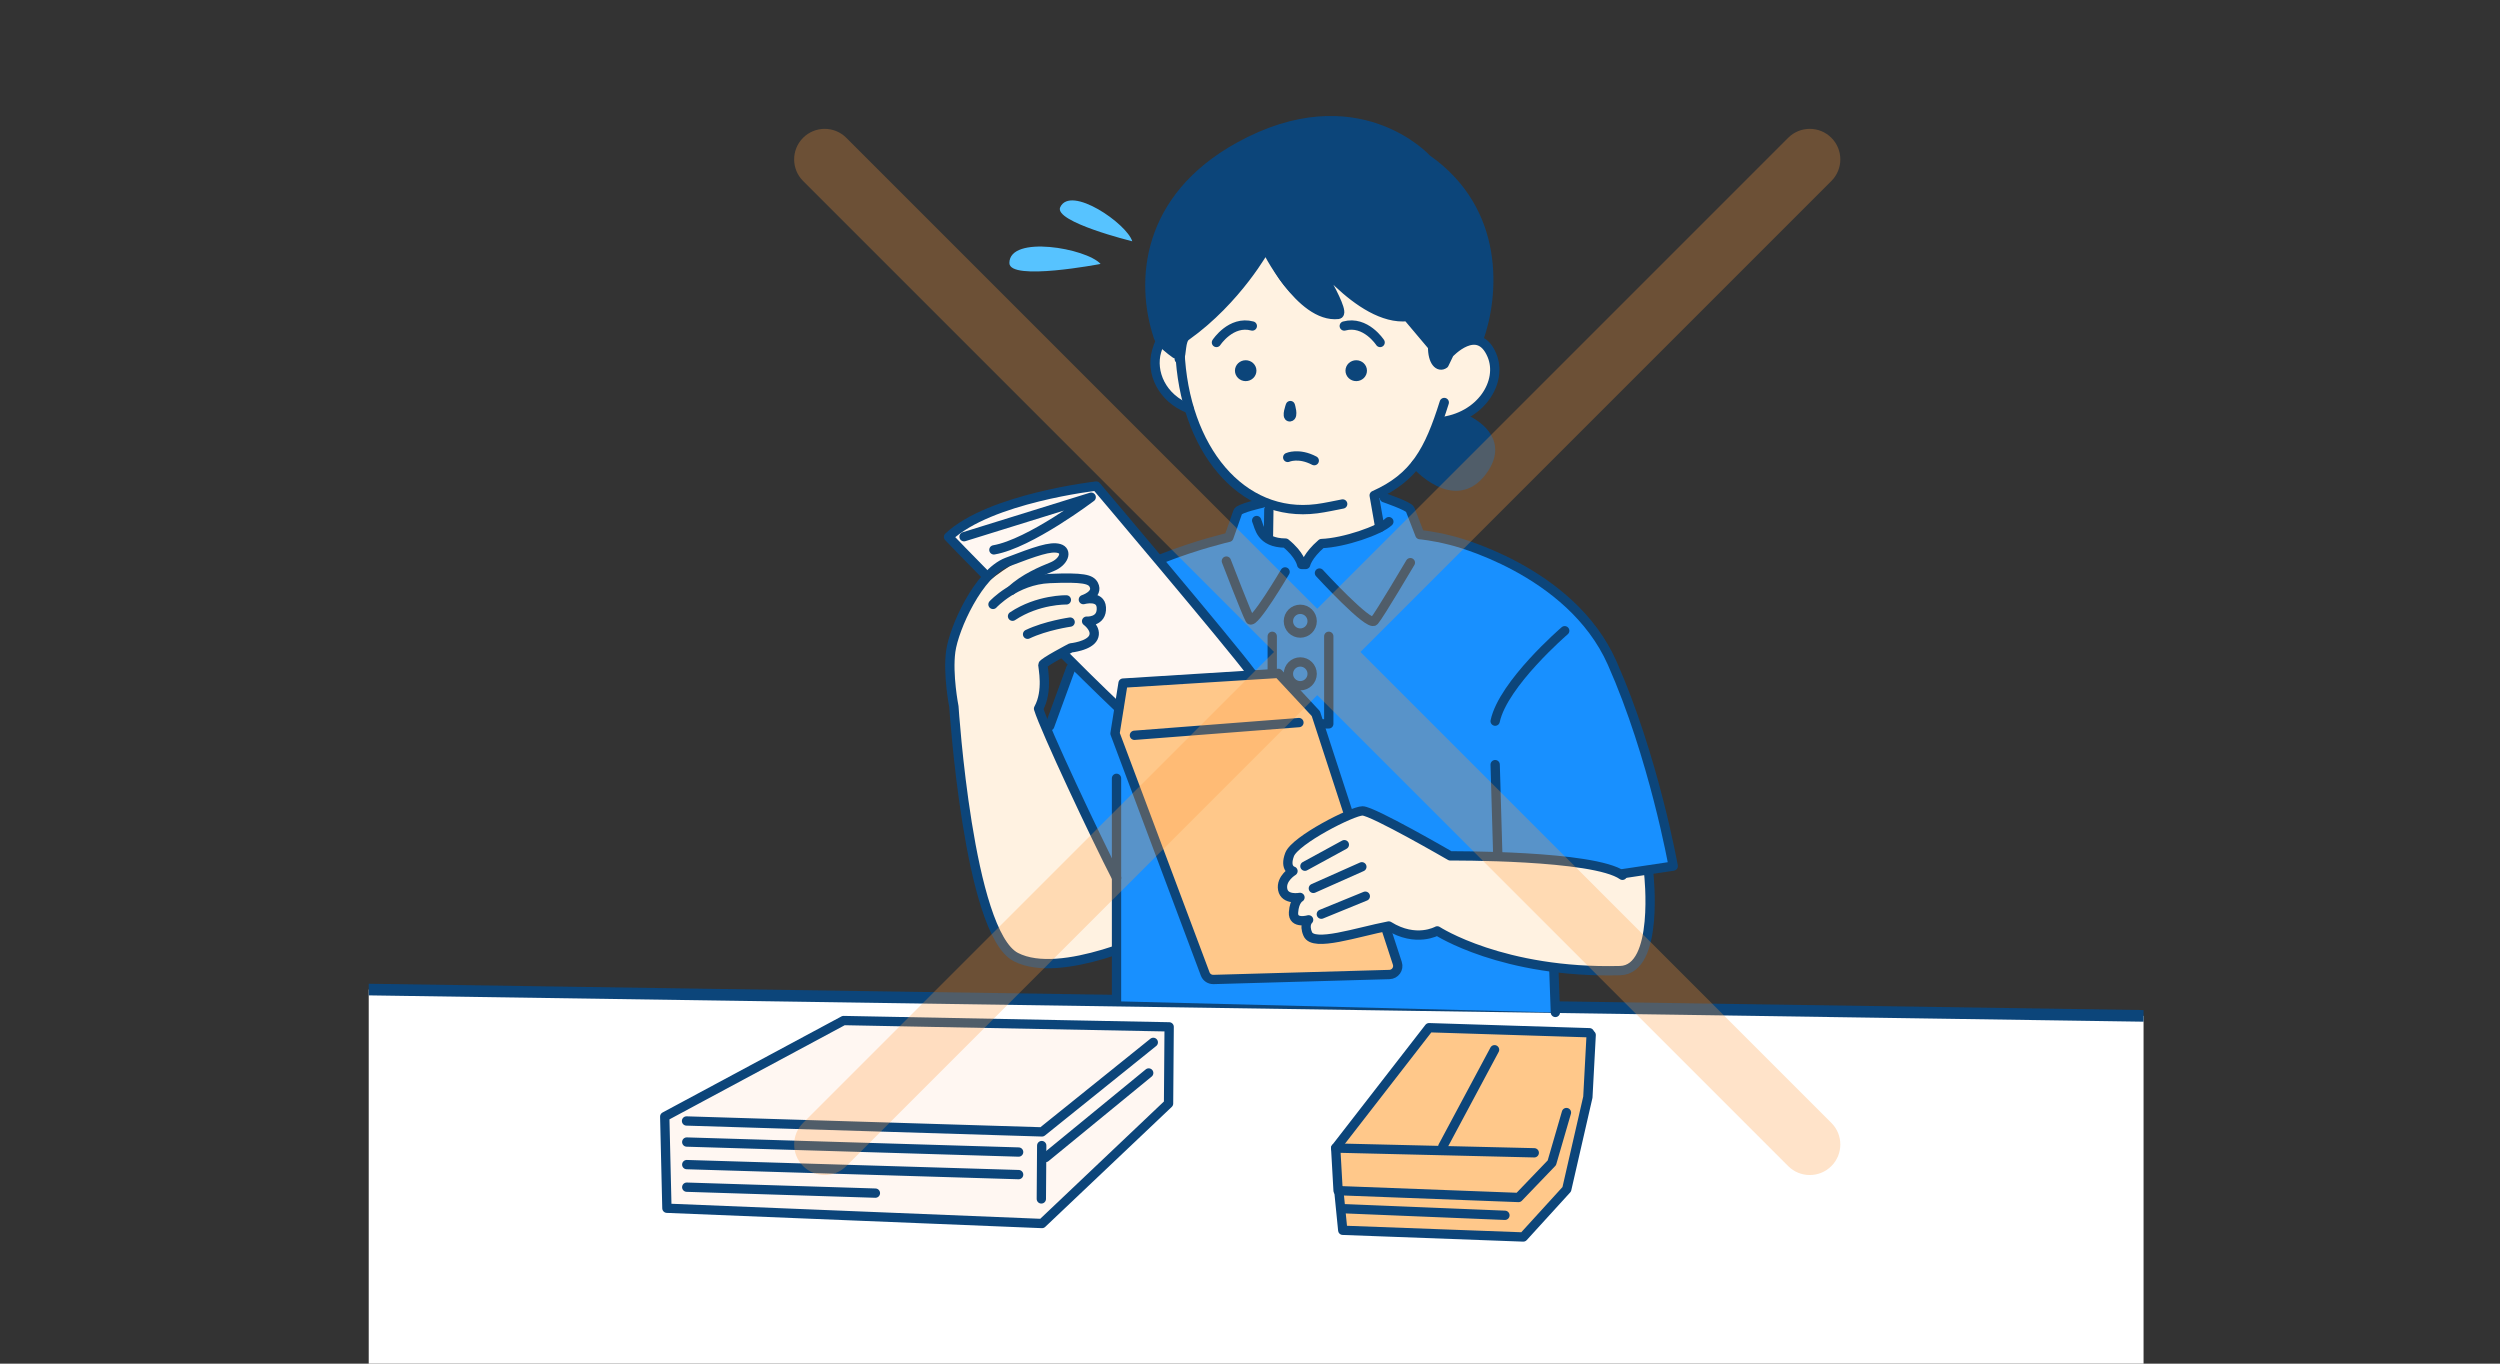 <svg width="275" height="150" viewBox="0 0 275 150" fill="none" xmlns="http://www.w3.org/2000/svg">
<rect x="0" y="0" width="275" height="150" fill="#333333" stroke="none"/>
<g clip-path="url(#clip0_14720_1694)">
<g clip-path="url(#clip1_14720_1694)">
<path d="M257.375 112.067L35.829 108.782L15.052 157.497L245.169 160.876L257.375 112.067Z" fill="white" stroke="#0C457A" stroke-width="1.279" stroke-linecap="round" stroke-linejoin="round"/>
<path d="M127.623 37.556L129.823 39.169L130.096 37.556C130.096 37.556 139.086 29.595 139.227 27.245C140.277 30.009 144.081 34.693 147.208 34.577C146.422 31.929 144.578 28.023 144.578 28.023C144.578 28.023 151.484 35.992 154.825 34.817L157.587 38.094C157.587 38.094 157.951 40.245 158.406 40.138C158.861 40.03 159.415 38.88 159.415 38.88C159.415 38.88 162.103 36.48 163.062 37.672C164.022 38.863 167.197 44.167 158.356 46.41C157.446 48.164 154.883 53.907 151.169 54.494L151.715 57.589C151.715 57.589 148.25 59.757 145.132 60.022C144.445 60.742 143.635 62.107 143.635 62.107L141.733 60.278L139.541 59.319L139.582 55.421C139.582 55.421 132.809 52.839 130.816 44.978C129.939 44.565 125.539 43.472 127.632 37.572L127.623 37.556Z" fill="#FFF2E1"/>
<path d="M149.871 89.19L159.522 94.139C159.522 94.139 177.742 94.271 178.544 96.108L181.513 95.661C181.513 95.661 182.274 103.514 180.331 105.434C178.387 107.354 174.178 106.849 169.472 105.997C164.766 105.144 158.108 102.389 158.108 102.389C158.108 102.389 154.262 103.349 152.774 101.851C151.062 102.223 144.991 104.06 144.354 103.167C143.717 102.273 143.957 101.164 143.957 101.164C143.957 101.164 142.187 101.023 142.295 100.345C142.402 99.666 142.295 98.731 142.295 98.731C142.295 98.731 140.922 98.822 141.104 97.821C141.286 96.82 141.865 96.1 141.865 96.1C141.865 96.1 141.021 94.991 141.865 93.99C142.708 92.989 147.646 89.356 149.887 89.19H149.871Z" fill="#FFF2E1"/>
<path d="M114.241 77.954L122.404 95.736L122.71 104.326C122.71 104.326 118.203 106.7 113.596 105.865C108.989 105.029 108.253 99.121 108.253 99.121C108.253 99.121 104.507 81.719 104.945 77.954C104.548 74.809 104.317 68.81 106.98 65.649C109.643 62.488 116.118 59.211 116.507 60.328C116.896 61.446 116.689 61.297 115.01 62.637L113.323 63.978C113.323 63.978 120.403 63.258 120.312 64.317C120.221 65.376 119.253 65.897 119.253 65.897C119.253 65.897 121.329 65.914 121.139 66.808C120.948 67.701 119.857 68.223 119.509 68.189C121.081 69.472 120.378 70.465 119.509 70.779C118.641 71.094 117.706 71.293 117.706 71.293L115.002 72.848C115.002 72.848 115.324 77.697 114.233 77.945L114.241 77.954Z" fill="#FFF2E1"/>
<path d="M129.83 39.169L127.63 37.556C127.63 37.556 124.008 27.171 130.277 20.948C136.546 14.725 143.89 12.02 149.183 13.269C154.476 14.518 155.891 16.538 155.891 16.538C155.891 16.538 162.325 20.013 163.036 25.739C163.748 31.465 164.054 34.378 162.854 36.712C161.721 37.448 159.621 37.862 159.406 38.88C159.191 39.897 158.959 40.642 158.397 40.137C157.834 39.633 157.578 38.093 157.578 38.093L154.815 34.817C154.815 34.817 148.274 33.89 145.503 29.049C145.933 31.018 147.926 34.121 147.198 34.577C145.726 35.495 140.301 32.351 139.217 27.245C137.299 30.307 131.592 36.861 130.335 37.117C129.971 38.267 129.814 39.161 129.814 39.161L129.83 39.169Z" fill="#0C457A"/>
<path d="M155.751 51.151C155.751 51.151 158.364 47.262 158.348 46.402C159.489 46.236 161.036 45.607 161.036 45.607C161.036 45.607 165.857 48.024 163.302 51.458C160.746 54.892 158.836 53.452 155.751 51.151Z" fill="#0C457A"/>
<path d="M122.652 80.692L133.023 107.643L152.831 107.213C152.831 107.213 153.956 106.609 153.749 106.046C153.542 105.483 152.765 101.859 152.765 101.859C152.765 101.859 145.305 103.994 144.345 103.175C143.386 102.355 143.948 101.172 143.948 101.172C143.948 101.172 142.319 101.354 142.286 100.353C142.253 99.352 142.286 98.739 142.286 98.739C142.286 98.739 141.244 99.302 141.095 97.829C140.946 96.356 141.856 96.108 141.856 96.108C141.856 96.108 141.327 94.875 141.856 93.998C142.385 93.121 148.505 89.678 148.505 89.678L144.742 78.507L140.624 74.08L123.537 75.148L122.652 80.692Z" fill="#FFC88A"/>
<path d="M146.926 126.286L157.198 113.046L175.029 113.419L174.665 120.684L172.399 130.589L167.561 136.067L147.703 135.33L146.926 126.286Z" fill="#FFC88A"/>
<path d="M151.161 54.494L155.114 56.05L156.189 58.813C156.189 58.813 165.345 60.328 171.787 65.714C178.23 71.101 183.688 89.811 184.052 95.272L178.544 96.1C178.544 96.1 169.703 94.387 165.212 94.263C160.721 94.138 159.522 94.13 159.522 94.13L149.87 89.182L148.506 89.662L144.743 78.491L140.624 74.064L137.622 73.964L127.739 61.453L135.281 59.21L136.158 56.289L138.747 55.338L139.574 55.388L139.532 59.285L141.724 60.245L143.626 62.074L145.123 59.988C145.123 59.988 152.277 58.002 151.707 57.556C151.128 56.505 151.161 54.461 151.161 54.461V54.494Z" fill="#1890FF"/>
<path d="M115.01 80.179L117.781 73.51L123.041 77.854L122.652 80.692L133.023 107.643L152.831 107.213C152.831 107.213 153.79 107.536 153.749 106.758C153.708 105.98 152.765 101.859 152.765 101.859C152.765 101.859 156.809 103.82 158.099 102.397C159.803 103.258 169.149 106.303 170.927 106.41C170.952 107.362 171.092 111.367 171.092 111.367L122.809 110.142L122.396 95.728L115.002 80.179H115.01Z" fill="#1890FF"/>
<path d="M73.121 122.826L92.796 112.26L128.607 112.955L128.541 121.387L114.622 134.585L73.36 132.905L73.121 122.826Z" fill="#FFF7F2"/>
<path d="M108.485 63.58L104.35 59.062C104.35 59.062 111.057 53.476 120.593 53.468C122.231 55.404 138.135 73.981 138.135 73.981L123.546 75.148L123.05 77.862L117.054 71.689C117.054 71.689 119.915 71.78 120.047 70.423C120.18 69.066 119.526 68.197 119.526 68.197C119.526 68.197 121.007 68.602 121.156 66.815C121.305 65.028 119.27 65.905 119.27 65.905C119.27 65.905 120.643 65.235 120.329 64.324C120.014 63.414 115.805 63.257 113.34 63.985C116.342 62.107 117.484 60.857 117.062 60.485C116.045 59.591 110.966 60.427 108.502 63.588L108.485 63.58Z" fill="#FFF7F2"/>
<path d="M147.695 55.438C146.785 55.611 145.809 55.835 144.85 55.959C136.571 57.026 130.244 49.389 129.789 38.598" stroke="#0C457A" stroke-width="1.024" stroke-linecap="round" stroke-linejoin="round"/>
<path d="M158.869 44.275C157.206 49.587 155.602 52.525 151.161 54.494L151.781 58.036" stroke="#0C457A" stroke-width="1.024" stroke-linecap="round" stroke-linejoin="round"/>
<path d="M149.184 41.412C149.554 41.412 149.854 41.127 149.854 40.775C149.854 40.423 149.554 40.138 149.184 40.138C148.814 40.138 148.514 40.423 148.514 40.775C148.514 41.127 148.814 41.412 149.184 41.412Z" fill="#0C457A" stroke="#0C457A" stroke-width="1.024" stroke-linecap="round" stroke-linejoin="round"/>
<path d="M137.026 41.412C137.396 41.412 137.696 41.127 137.696 40.775C137.696 40.423 137.396 40.138 137.026 40.138C136.656 40.138 136.356 40.423 136.356 40.775C136.356 41.127 136.656 41.412 137.026 41.412Z" fill="#0C457A" stroke="#0C457A" stroke-width="1.024" stroke-linecap="round" stroke-linejoin="round"/>
<path d="M141.939 44.614C141.939 44.614 142.311 45.805 141.889 45.855C141.467 45.904 141.939 44.614 141.939 44.614Z" stroke="#0C457A" stroke-width="1.024" stroke-linecap="round" stroke-linejoin="round"/>
<path d="M162.664 37.291C164.385 32.483 165.096 23.216 156.966 17.506C156.966 17.506 149.283 8.966 136.298 16.141C126.051 21.801 125.365 30.911 127.416 37.059C127.622 37.672 128.78 38.541 129.301 38.913" stroke="#0C457A" stroke-width="1.024" stroke-linecap="round" stroke-linejoin="round"/>
<path d="M158.348 46.41C162.905 45.938 165.344 41.983 164.104 39.062C162.574 35.454 159.415 38.888 159.415 38.888L158.86 40.038C158.298 40.444 157.57 39.823 157.587 38.102L154.824 34.825C149.515 35.388 143.577 27.022 143.577 27.022C143.577 27.022 148.274 34.469 147.207 34.585C143.031 35.049 139.226 27.254 139.226 27.254C139.226 27.254 136.125 32.955 130.46 36.977C129.831 37.423 130.03 38.979 129.715 39.476" stroke="#0C457A" stroke-width="1.024" stroke-linecap="round" stroke-linejoin="round"/>
<path d="M127.623 37.556C127.482 37.854 127.35 38.209 127.226 38.64C126.572 40.932 127.763 43.787 130.799 44.962" stroke="#0C457A" stroke-width="1.024" stroke-linecap="round" stroke-linejoin="round"/>
<path d="M160.804 45.93C162.086 46.476 165.601 48.363 163.07 51.805C160.019 55.959 155.751 51.069 155.751 51.069" stroke="#0C457A" stroke-width="1.024" stroke-linecap="round" stroke-linejoin="round"/>
<path d="M164.749 93.808L164.468 84.11" stroke="#0C457A" stroke-width="1.024" stroke-linecap="round" stroke-linejoin="round"/>
<path d="M152.277 54.751C152.277 54.751 154.974 55.669 155.114 56.05C155.255 56.431 156.189 58.814 156.189 58.814C156.189 58.814 157.529 58.913 159.613 59.443C159.613 59.443 172.738 62.587 177.329 72.914C181.919 83.249 184.052 95.272 184.052 95.272L178.544 96.1" stroke="#0C457A" stroke-width="1.024" stroke-linecap="round" stroke-linejoin="round"/>
<path d="M152.773 57.382C151.789 58.342 147.852 59.699 145.371 59.79C143.808 61.147 143.626 62.09 143.626 62.09H143.179C143.179 62.09 143.022 61.048 141.409 59.74C138.63 59.716 138.539 57.928 138.233 57.258" stroke="#0C457A" stroke-width="1.024" stroke-linecap="round" stroke-linejoin="round"/>
<path d="M141.36 62.91C141.36 62.91 137.878 68.818 137.498 68.148C137.117 67.478 134.901 61.718 134.901 61.718" stroke="#0C457A" stroke-width="1.024" stroke-linecap="round" stroke-linejoin="round"/>
<path d="M138.812 55.355C138.812 55.355 136.281 55.917 136.157 56.306C136.033 56.695 135.173 59.103 135.173 59.103C135.173 59.103 131.749 59.881 127.729 61.47" stroke="#0C457A" stroke-width="1.024" stroke-linecap="round" stroke-linejoin="round"/>
<path d="M145.14 63.034C145.14 63.034 150.59 68.976 151.169 68.305C151.748 67.635 155.139 61.892 155.139 61.892" stroke="#0C457A" stroke-width="1.024" stroke-linecap="round" stroke-linejoin="round"/>
<path d="M143.03 69.637C143.752 69.637 144.337 69.052 144.337 68.33C144.337 67.608 143.752 67.023 143.03 67.023C142.309 67.023 141.724 67.608 141.724 68.33C141.724 69.052 142.309 69.637 143.03 69.637Z" stroke="#0C457A" stroke-width="1.024" stroke-linecap="round" stroke-linejoin="round"/>
<path d="M145.247 79.625H146.165V69.993" stroke="#0C457A" stroke-width="1.024" stroke-linecap="round" stroke-linejoin="round"/>
<path d="M139.946 69.993V74.072" stroke="#0C457A" stroke-width="1.024" stroke-linecap="round" stroke-linejoin="round"/>
<path d="M143.03 75.43C143.752 75.43 144.337 74.844 144.337 74.122C144.337 73.4 143.752 72.815 143.03 72.815C142.309 72.815 141.724 73.4 141.724 74.122C141.724 74.844 142.309 75.43 143.03 75.43Z" stroke="#0C457A" stroke-width="1.024" stroke-linecap="round" stroke-linejoin="round"/>
<path d="M139.573 56.058L139.532 58.863" stroke="#0C457A" stroke-width="1.024" stroke-linecap="round" stroke-linejoin="round"/>
<path d="M172.118 69.381C172.118 69.381 165.353 75.198 164.468 79.327" stroke="#0C457A" stroke-width="1.024" stroke-linecap="round" stroke-linejoin="round"/>
<path d="M181.364 96.125C181.364 96.125 182.555 106.659 178.213 106.767C165.286 107.098 158.099 102.398 158.099 102.398C158.099 102.398 155.759 103.73 152.765 101.86C149.242 102.538 144.486 104.193 143.857 102.745C143.386 101.669 143.948 101.181 143.948 101.181C143.948 101.181 142.195 101.703 142.286 100.362C142.377 99.022 142.997 98.715 142.997 98.715C142.997 98.715 141.318 99.046 141.095 97.838C140.872 96.63 142.228 95.819 142.228 95.819C142.228 95.819 141.261 95.579 141.856 93.999C142.452 92.418 148.762 89.199 149.878 89.199C150.995 89.199 159.53 94.148 159.53 94.148C159.53 94.148 175.318 94.04 178.469 96.283" stroke="#0C457A" stroke-width="1.024" stroke-linecap="round" stroke-linejoin="round"/>
<path d="M143.543 95.281L147.877 92.915" stroke="#0C457A" stroke-width="1.024" stroke-linecap="round" stroke-linejoin="round"/>
<path d="M144.469 97.722L149.804 95.347" stroke="#0C457A" stroke-width="1.024" stroke-linecap="round" stroke-linejoin="round"/>
<path d="M145.346 100.56L150.184 98.582" stroke="#0C457A" stroke-width="1.024" stroke-linecap="round" stroke-linejoin="round"/>
<path d="M122.71 104.532C122.288 104.673 121.85 104.814 121.403 104.946C118.062 105.939 114.224 106.56 111.743 105.277C106.533 102.588 104.929 77.73 104.929 77.73C104.929 77.73 104.234 74.205 104.581 71.648C104.929 69.091 107.649 63.034 110.792 61.834C113.935 60.635 115.564 60.063 116.507 60.337C117.45 60.61 117.045 61.818 115.697 62.356C114.688 62.761 112.612 63.622 111.247 64.937" stroke="#0C457A" stroke-width="1.024" stroke-linecap="round" stroke-linejoin="round"/>
<path d="M109.229 66.485C109.229 66.485 111.702 63.795 115.448 63.638C119.195 63.481 119.989 63.713 120.311 64.325C120.874 65.417 119.17 65.955 119.17 65.955C119.17 65.955 121.056 65.417 121.147 66.816C121.254 68.462 119.526 68.33 119.526 68.33C119.526 68.33 120.725 69.199 120.262 70.134C119.799 71.069 117.789 71.268 117.789 71.268C117.789 71.268 114.712 72.873 114.712 73.138C114.712 73.403 115.316 76.017 114.241 77.954C114.952 80.271 120.526 92.104 122.826 96.572" stroke="#0C457A" stroke-width="1.024" stroke-linecap="round" stroke-linejoin="round"/>
<path d="M141.649 50.316C141.649 50.316 142.848 49.77 144.568 50.672" stroke="#0C457A" stroke-width="1.024" stroke-linecap="round" stroke-linejoin="round"/>
<path d="M133.809 37.672C133.809 37.672 135.405 35.223 137.754 35.86" stroke="#0C457A" stroke-width="1.024" stroke-linecap="round" stroke-linejoin="round"/>
<path d="M151.813 37.672C151.813 37.672 150.217 35.223 147.868 35.86" stroke="#0C457A" stroke-width="1.024" stroke-linecap="round" stroke-linejoin="round"/>
<path d="M117.714 68.429C117.714 68.429 115.035 68.81 113.033 69.769" stroke="#0C457A" stroke-width="1.024" stroke-linecap="round" stroke-linejoin="round"/>
<path d="M117.301 65.988C117.301 65.988 114.183 65.914 111.379 67.784" stroke="#0C457A" stroke-width="1.024" stroke-linecap="round" stroke-linejoin="round"/>
<path d="M148.357 89.588L144.743 78.499L140.624 74.072L123.537 75.14L122.652 80.684L132.569 107.13C132.709 107.511 133.073 107.751 133.478 107.743L152.839 107.196C153.468 107.18 153.906 106.559 153.708 105.964L152.459 102.141" stroke="#0C457A" stroke-width="1.024" stroke-linecap="round" stroke-linejoin="round"/>
<path d="M124.786 80.882L142.882 79.484" stroke="#0C457A" stroke-width="1.024" stroke-linecap="round" stroke-linejoin="round"/>
<path d="M108.534 63.365C106.45 61.247 104.845 59.6 104.341 59.062C108.865 54.801 120.584 53.468 120.584 53.468C120.584 53.468 135.363 70.912 137.621 73.982" stroke="#0C457A" stroke-width="1.024" stroke-linecap="round" stroke-linejoin="round"/>
<path d="M123.041 77.862C123.041 77.862 120.543 75.512 117.045 71.987" stroke="#0C457A" stroke-width="1.024" stroke-linecap="round" stroke-linejoin="round"/>
<path d="M106.045 59.038L120.03 54.693C120.03 54.693 113.282 59.807 109.328 60.486" stroke="#0C457A" stroke-width="1.024" stroke-linecap="round" stroke-linejoin="round"/>
<path d="M117.782 73.518L115.466 79.857" stroke="#0C457A" stroke-width="1.024" stroke-linecap="round" stroke-linejoin="round"/>
<path d="M122.817 85.616V110.143" stroke="#0C457A" stroke-width="1.024" stroke-linecap="round" stroke-linejoin="round"/>
<path d="M170.927 106.733L171.092 111.367" stroke="#0C457A" stroke-width="1.024" stroke-linecap="round" stroke-linejoin="round"/>
<path d="M92.796 112.26L128.607 112.955L128.541 121.387L114.622 134.586L73.36 132.906L73.121 122.827L92.796 112.26Z" stroke="#0C457A" stroke-width="1.024" stroke-linecap="round" stroke-linejoin="round"/>
<path d="M126.862 114.661L114.622 124.508L75.519 123.308" stroke="#0C457A" stroke-width="1.024" stroke-linecap="round" stroke-linejoin="round"/>
<path d="M114.589 126.013L114.547 131.88" stroke="#0C457A" stroke-width="1.024" stroke-linecap="round" stroke-linejoin="round"/>
<path d="M75.543 125.625L112.049 126.725" stroke="#0C457A" stroke-width="1.024" stroke-linecap="round" stroke-linejoin="round"/>
<path d="M75.543 128.107L112.049 129.208" stroke="#0C457A" stroke-width="1.024" stroke-linecap="round" stroke-linejoin="round"/>
<path d="M75.543 130.59L96.294 131.244" stroke="#0C457A" stroke-width="1.024" stroke-linecap="round" stroke-linejoin="round"/>
<path d="M115.01 127.329L126.357 118.028" stroke="#0C457A" stroke-width="1.024" stroke-linecap="round" stroke-linejoin="round"/>
<path d="M174.839 113.601L157.198 113.047L146.926 126.287L147.19 130.97L167.04 131.723L170.703 127.909L172.308 122.381" stroke="#0C457A" stroke-width="1.024" stroke-linecap="round" stroke-linejoin="round"/>
<path d="M175.029 113.85L174.665 120.685L172.341 130.822L167.56 136.068L147.703 135.332L147.256 130.838" stroke="#0C457A" stroke-width="1.024" stroke-linecap="round" stroke-linejoin="round"/>
<path d="M146.926 126.287L168.768 126.808" stroke="#0C457A" stroke-width="1.024" stroke-linecap="round" stroke-linejoin="round"/>
<path d="M158.711 126.105L164.401 115.472" stroke="#0C457A" stroke-width="1.024" stroke-linecap="round" stroke-linejoin="round"/>
<path d="M147.562 132.947L165.542 133.684" stroke="#0C457A" stroke-width="1.024" stroke-linecap="round" stroke-linejoin="round"/>
<path d="M121.064 29.033C121.064 29.033 111.032 30.962 111.032 28.934C111.032 25.814 119.517 27.312 121.064 29.033Z" fill="#57C3FF"/>
<path d="M124.547 26.542C124.547 26.542 115.879 24.407 116.623 22.793C117.765 20.319 123.959 24.605 124.547 26.542Z" fill="#57C3FF"/>
<g style="mix-blend-mode:multiply">
<path d="M196.699 15.158C198.012 13.846 200.139 13.846 201.451 15.158C202.764 16.47 202.764 18.598 201.451 19.91L149.648 71.714L201.451 123.518C202.764 124.83 202.764 126.957 201.451 128.27C200.139 129.582 198.012 129.582 196.699 128.27L144.896 76.466L93.092 128.27C91.78 129.582 89.652 129.582 88.34 128.27C87.028 126.957 87.028 124.83 88.34 123.518L140.144 71.714L88.34 19.91C87.028 18.598 87.028 16.47 88.34 15.158C89.652 13.846 91.78 13.846 93.092 15.158L144.896 66.962L196.699 15.158Z" fill="#FF9B3E" fill-opacity="0.28"/>
</g>
</g>
</g>
<defs>
<clipPath id="clip0_14720_1694">
<rect width="275" height="150" fill="white"/>
</clipPath>
<clipPath id="clip1_14720_1694">
<rect width="195.232" height="161.392" fill="white" transform="translate(40.56 -9.346)"/>
</clipPath>
</defs>
</svg>
